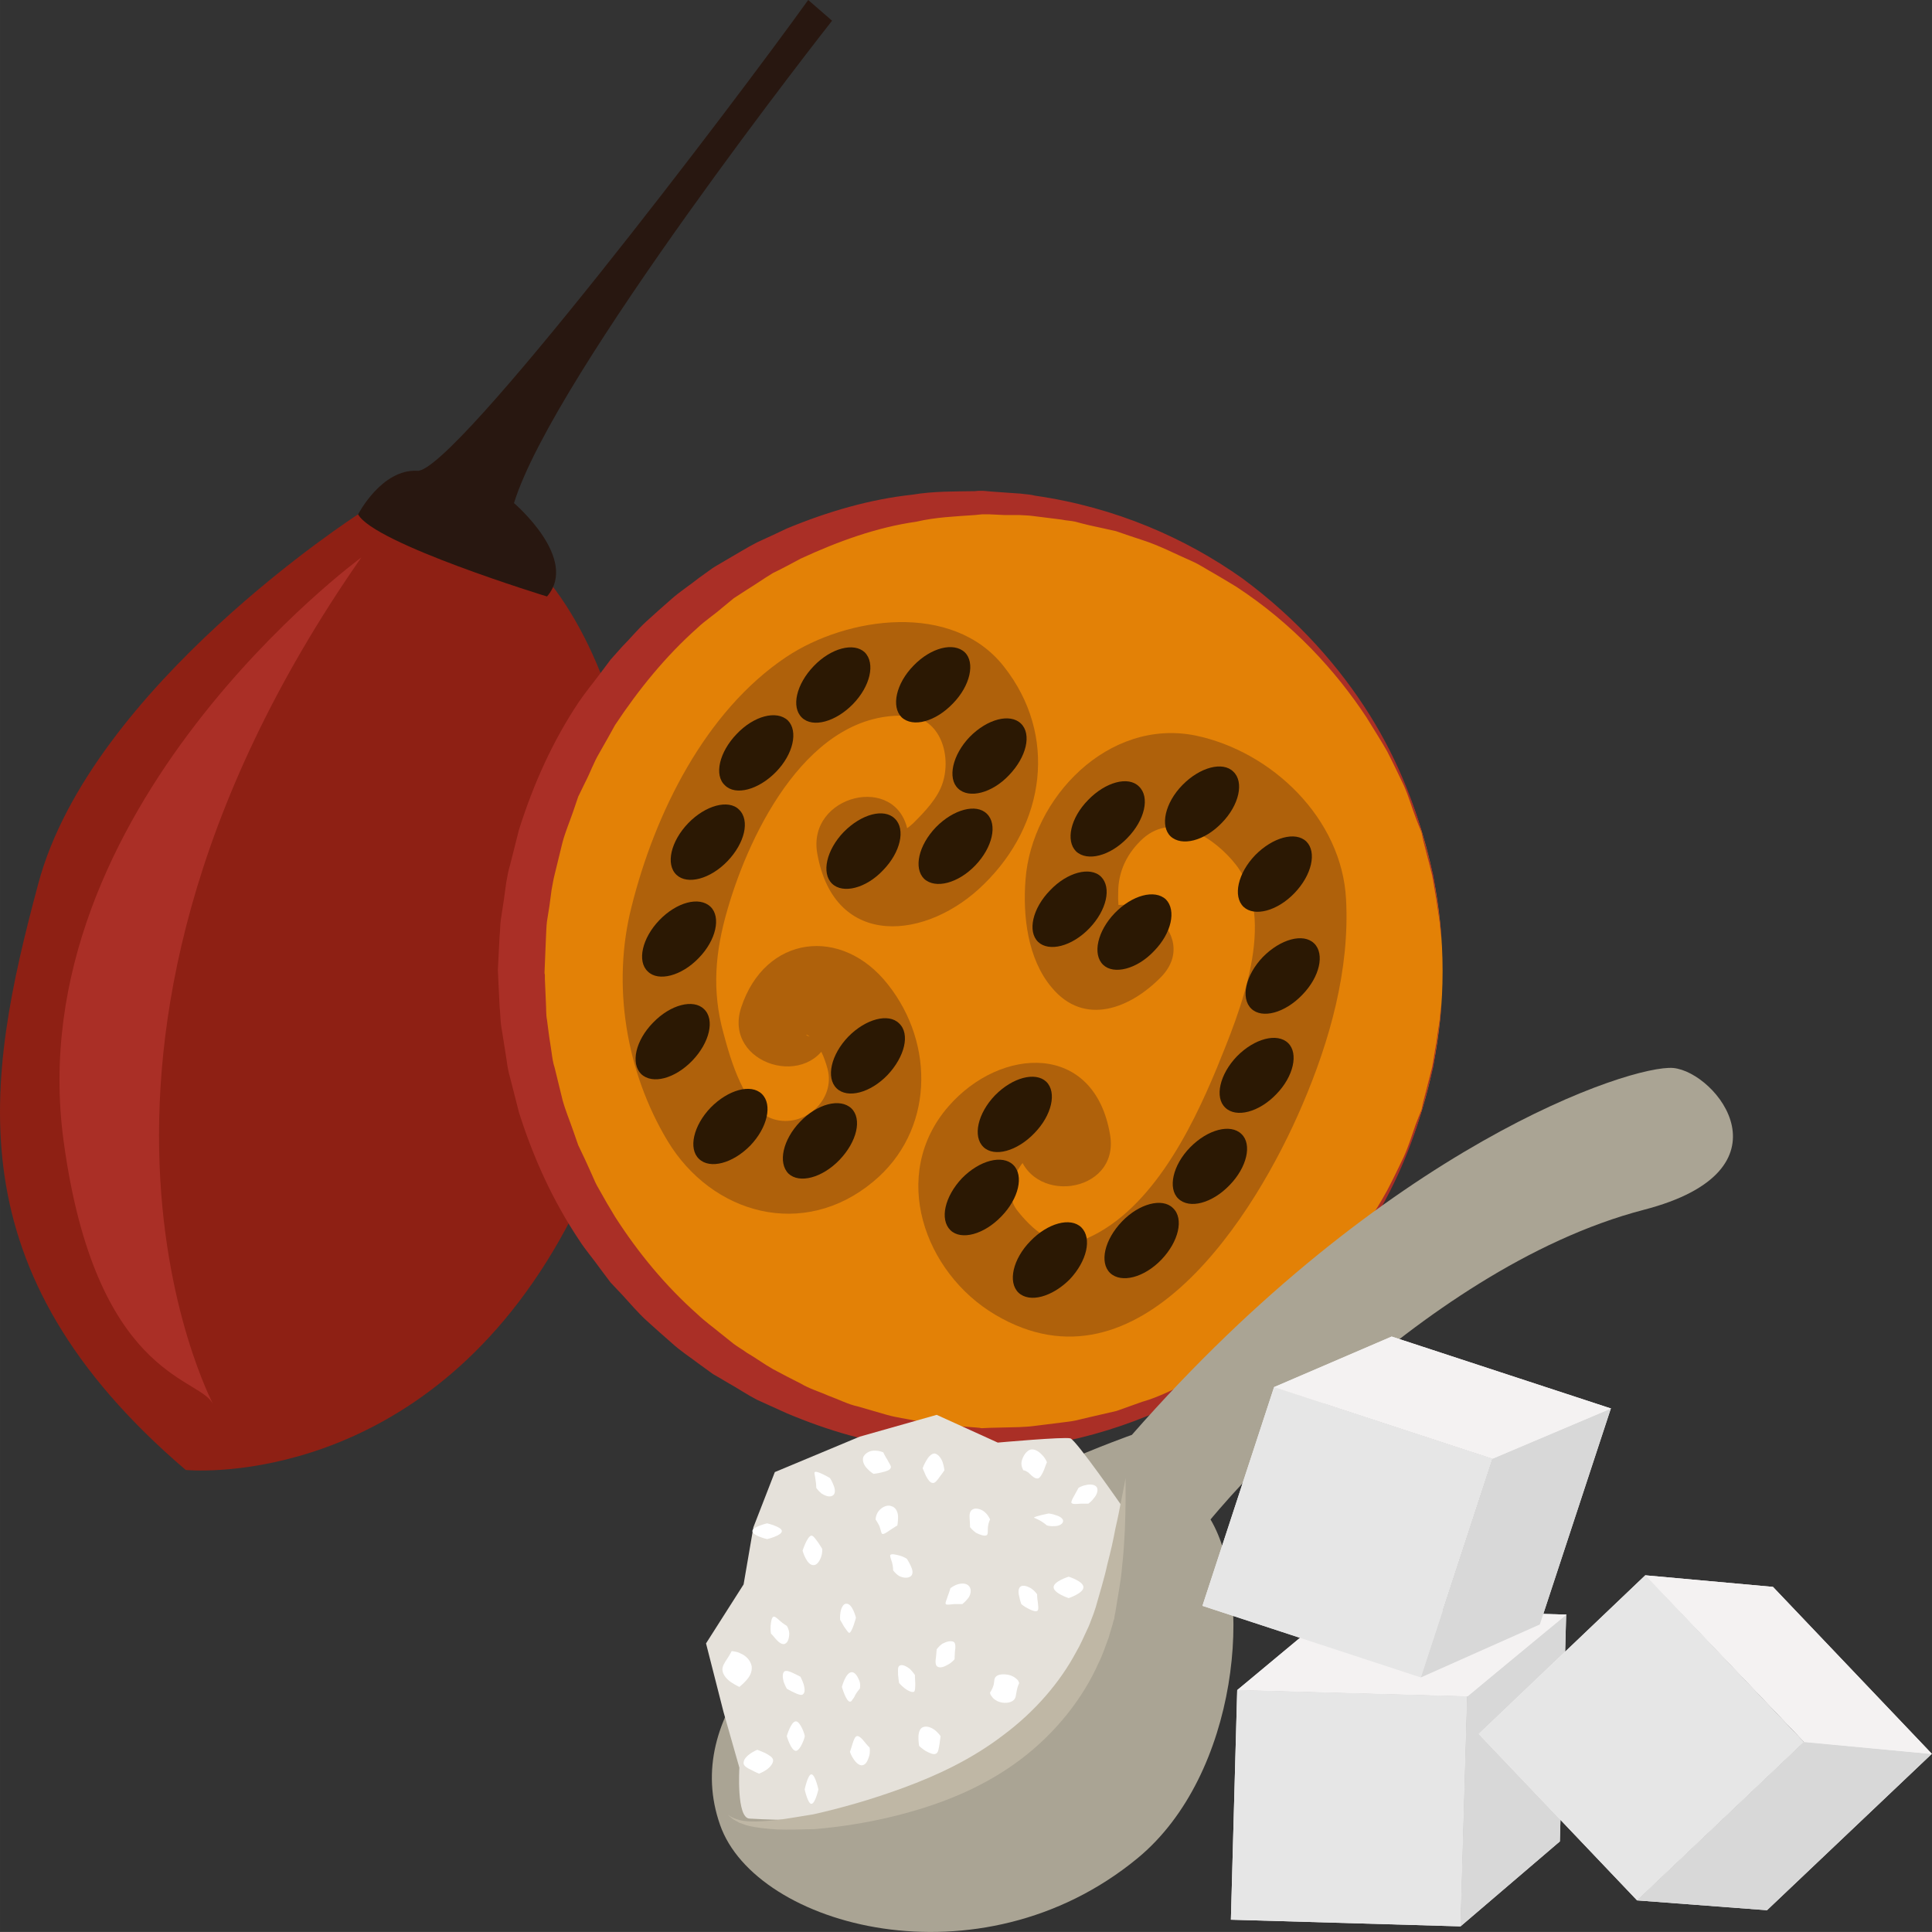 <?xml version="1.0" encoding="UTF-8" standalone="no"?>
<svg
   xmlns:dc="http://purl.org/dc/elements/1.1/"
   xmlns:cc="http://creativecommons.org/ns#"
   xmlns:rdf="http://www.w3.org/1999/02/22-rdf-syntax-ns#"
   xmlns:svg="http://www.w3.org/2000/svg"
   xmlns="http://www.w3.org/2000/svg"
   id="svg162"
   viewBox="0 0 5503.019 5502.936"
   style="clip-rule:evenodd;fill-rule:evenodd;image-rendering:optimizeQuality;shape-rendering:geometricPrecision;text-rendering:geometricPrecision"
   version="1.1"
   height="55.029mm"
   width="55.03mm"
   xml:space="preserve"><rect x="0" y="0" width="5503.019" height="5502.936" fill="#333333" stroke="none"/>
 <defs
   id="defs4">
  <style
   id="style2"
   type="text/css">
   <![CDATA[
    .fil1 {fill:#281710;fill-rule:nonzero}
    .fil5 {fill:#2B1803;fill-rule:nonzero}
    .fil0 {fill:#8E2014;fill-rule:nonzero}
    .fil2 {fill:#AA2F26;fill-rule:nonzero}
    .fil9 {fill:#AAA494;fill-rule:nonzero}
    .fil4 {fill:#AF610B;fill-rule:nonzero}
    .fil11 {fill:#BFB7A5;fill-rule:nonzero}
    .fil8 {fill:#D8D8D8;fill-rule:nonzero}
    .fil3 {fill:#E38106;fill-rule:nonzero}
    .fil10 {fill:#E5E1DA;fill-rule:nonzero}
    .fil7 {fill:#E6E6E6;fill-rule:nonzero}
    .fil6 {fill:#F4F2F2;fill-rule:nonzero}
    .fil12 {fill:white;fill-rule:nonzero}
   ]]>
  </style>
 </defs>
 <g
   transform="translate(-7784.981,-11805)"
   id="Vrstva_x0020_1">
  <g
   id="_455362944">
   <path
   style="fill:#8e2014;fill-rule:nonzero"
   id="path7"
   d="m 8805,13270 c 0,0 -761,490 -911,1052 -151,563 -245,1102 420,1670 0,0 616,62 1027,-592 412,-654 318,-1564 -1,-1949 0,0 -470,-218 -535,-181 z"
   class="fil0" />
   <path
   style="fill:#281710;fill-rule:nonzero"
   id="path9"
   d="m 8805,13270 c 0,0 67,-130 169,-124 103,6 905,-1051 1113,-1341 l 68,59 c 0,0 -793,1007 -906,1374 0,0 187,159 94,266 0,0 -494,-151 -538,-234 z"
   class="fil1" />
   <path
   style="fill:#aa2f26;fill-rule:nonzero"
   id="path11"
   d="m 8814,13393 c 0,0 -976,714 -848,1661 90,666 380,673 423,746 44,73 -579,-966 425,-2407 z"
   class="fil2" />
   <path
   style="fill:#e38106;fill-rule:nonzero"
   id="path13"
   d="m 11894,14571 c 0,737 -588,1334 -1312,1334 -725,0 -1313,-597 -1313,-1334 0,-737 588,-1335 1313,-1335 724,0 1312,598 1312,1335 z"
   class="fil3" />
   <path
   style="fill:#aa2f26;fill-rule:nonzero"
   id="path15"
   d="m 11894,14571 c 0,0 -2,-32 -5,-93 -1,-16 -1,-32 -4,-51 -3,-19 -6,-39 -9,-60 -4,-22 -7,-46 -12,-70 -6,-25 -13,-51 -20,-78 -4,-14 -7,-28 -10,-43 -6,-14 -11,-28 -17,-43 -11,-29 -20,-61 -34,-92 -15,-31 -30,-63 -47,-96 -18,-32 -39,-64 -59,-97 -87,-132 -209,-266 -371,-372 -20,-12 -41,-25 -62,-37 -22,-12 -42,-26 -65,-36 -46,-20 -91,-44 -141,-60 -24,-8 -49,-16 -74,-25 -25,-6 -51,-11 -77,-17 -12,-3 -25,-6 -39,-10 -13,-3 -26,-3 -39,-6 -27,-3 -53,-7 -80,-10 -13,-2 -27,-2 -41,-3 -14,0 -28,0 -42,0 -14,-1 -29,-1 -43,-2 h -21 l -20,2 c -55,4 -112,6 -167,19 -113,16 -223,56 -329,105 -26,14 -52,28 -79,41 -25,15 -49,32 -75,48 -12,8 -25,16 -37,24 l -34,28 c -23,20 -48,36 -70,57 -90,80 -167,175 -234,276 -15,27 -30,54 -45,80 -16,27 -26,56 -40,83 l -20,41 -15,44 c -10,29 -22,57 -30,87 l -22,90 c -4,15 -6,30 -9,45 l -6,45 -7,44 c -2,15 -2,32 -3,48 l -4,97 c 0,-5 0,1 0,0 v 3 l 1,5 v 12 l 1,23 2,46 c 1,16 0,32 3,47 l 6,46 7,46 c 2,15 4,30 9,45 l 22,90 c 8,30 20,58 30,87 l 15,43 20,42 19,42 c 6,14 12,28 20,41 15,27 30,53 46,79 66,103 144,197 234,277 22,21 46,38 69,57 l 35,28 c 12,9 25,16 37,25 26,15 50,33 75,47 26,14 53,28 79,41 25,15 53,23 80,35 28,10 54,24 82,30 27,8 56,16 83,24 28,8 55,11 83,17 53,13 113,14 170,19 l 11,1 5,1 h 2 c 2,0 -1,0 1,0 l 21,-1 42,-1 c 13,0 27,-1 41,-1 14,-1 27,-1 41,-3 27,-3 54,-7 80,-10 14,-2 28,-3 41,-6 13,-3 26,-6 38,-9 26,-6 52,-12 78,-18 24,-9 49,-17 73,-26 50,-14 95,-39 141,-59 23,-9 43,-24 65,-36 21,-12 42,-25 62,-37 162,-106 284,-240 371,-372 21,-33 41,-65 59,-98 17,-32 32,-64 47,-95 14,-31 24,-63 34,-92 6,-15 11,-29 17,-43 3,-15 6,-28 10,-42 7,-28 14,-54 20,-78 5,-25 8,-49 12,-70 3,-23 6,-42 9,-61 3,-19 3,-36 4,-51 3,-60 5,-93 5,-93 z m 0,0 c 0,0 -2,33 -5,93 0,15 0,32 -3,51 -2,19 -5,38 -8,61 -4,22 -6,45 -11,70 -6,24 -13,51 -20,79 -29,109 -76,241 -161,375 -84,136 -204,273 -363,390 -160,114 -362,202 -588,235 -14,3 -29,4 -43,6 -14,0 -29,2 -43,3 -15,0 -29,2 -44,3 l -21,1 c 0,1 -4,1 -5,1 h -3 l -5,-1 h -11 c -57,-2 -114,0 -175,-10 -123,-13 -241,-48 -358,-97 -29,-13 -57,-26 -86,-39 -29,-15 -55,-33 -84,-49 -13,-8 -27,-16 -41,-24 l -40,-29 c -25,-19 -53,-37 -77,-59 -24,-21 -49,-43 -73,-65 -24,-22 -46,-48 -68,-72 l -34,-36 -30,-40 c -19,-27 -41,-52 -59,-80 -75,-112 -131,-235 -172,-365 l -25,-98 c -5,-17 -8,-34 -10,-50 l -8,-51 -8,-50 c -2,-17 -2,-34 -4,-51 l -5,-105 5,-98 c 2,-16 1,-31 4,-49 l 8,-52 7,-51 c 3,-17 6,-34 11,-50 l 25,-99 c 41,-130 96,-253 171,-365 19,-28 40,-53 60,-80 l 30,-40 33,-37 c 23,-23 44,-49 68,-71 25,-23 49,-44 74,-66 24,-21 52,-39 77,-59 l 39,-28 c 14,-9 29,-17 42,-25 28,-16 55,-33 84,-48 28,-13 57,-26 86,-40 116,-48 236,-83 357,-96 59,-10 119,-9 178,-10 l 10,-1 h 6 3 c 1,0 5,0 4,0 l 22,2 c 14,1 28,2 42,3 14,1 28,2 43,3 13,2 27,2 42,6 229,33 428,121 589,235 159,117 279,255 363,389 85,136 132,267 161,377 7,28 14,53 20,78 5,25 7,49 11,70 3,22 6,42 8,61 3,19 3,35 3,51 3,61 5,93 5,93 z"
   class="fil2" />
   <path
   style="fill:#af610b;fill-rule:nonzero"
   id="path17"
   d="m 10113,14237 c 49,274 314,246 475,86 174,-170 211,-424 56,-620 -146,-185 -446,-142 -619,-27 -232,155 -375,447 -441,711 -57,223 -16,470 102,667 127,211 388,282 586,117 173,-143 177,-392 42,-562 -131,-167 -350,-141 -418,66 -53,163 202,240 255,78 14,-44 -3,4 -45,6 -29,1 -32,-18 -10,3 25,23 37,55 46,87 24,89 -67,170 -153,144 -83,-25 -124,-173 -143,-244 -34,-122 -24,-233 11,-353 65,-226 235,-569 514,-552 94,7 124,114 99,191 -14,44 -52,83 -83,114 -17,16 -33,26 -53,38 18,-10 50,56 37,-13 -30,-169 -289,-105 -258,63 z"
   class="fil4" />
   <path
   style="fill:#af610b;fill-rule:nonzero"
   id="path19"
   d="m 10883,14425 c 94,-97 115,98 93,-6 -5,-23 -7,-48 -6,-72 0,-61 26,-113 71,-154 90,-79 207,1 265,76 120,157 9,421 -55,578 -74,179 -193,418 -386,492 -75,29 -143,-35 -184,-88 -31,-42 -12,-94 14,-130 9,-11 19,-22 30,-28 8,-4 -49,-61 -42,-19 28,168 292,134 264,-36 -44,-266 -312,-253 -461,-81 -168,194 -69,473 134,593 410,243 741,-284 875,-599 78,-182 135,-385 124,-585 -12,-230 -212,-421 -429,-466 -248,-50 -467,178 -484,411 -8,103 6,225 74,306 94,114 226,59 312,-29 120,-123 -91,-284 -209,-163 z"
   class="fil4" />
   <path
   style="fill:#2b1803;fill-rule:nonzero"
   id="path21"
   d="m 10346,14720 c 32,30 16,95 -33,147 -49,51 -114,68 -145,38 -31,-30 -16,-96 33,-147 50,-51 115,-68 145,-38 z"
   class="fil5" />
   <path
   style="fill:#2b1803;fill-rule:nonzero"
   id="path23"
   d="m 10210,14962 c 31,30 16,95 -34,147 -49,51 -114,68 -145,39 -31,-31 -16,-97 33,-148 49,-51 114,-68 146,-38 z"
   class="fil5" />
   <path
   style="fill:#2b1803;fill-rule:nonzero"
   id="path25"
   d="m 9955,14921 c 31,30 16,96 -33,147 -50,51 -115,68 -146,38 -31,-29 -16,-95 33,-146 50,-51 115,-69 146,-39 z"
   class="fil5" />
   <path
   style="fill:#2b1803;fill-rule:nonzero"
   id="path27"
   d="m 9790,14679 c 32,30 16,96 -33,147 -49,51 -114,69 -146,38 -30,-30 -16,-95 34,-146 50,-52 115,-68 145,-39 z"
   class="fil5" />
   <path
   style="fill:#2b1803;fill-rule:nonzero"
   id="path29"
   d="m 9809,14388 c 30,29 16,95 -34,146 -49,51 -115,68 -145,38 -31,-29 -16,-95 33,-146 49,-51 114,-69 146,-38 z"
   class="fil5" />
   <path
   style="fill:#2b1803;fill-rule:nonzero"
   id="path31"
   d="m 9890,14111 c 32,31 16,96 -33,147 -49,51 -114,68 -145,39 -32,-30 -16,-96 33,-147 49,-51 115,-69 145,-39 z"
   class="fil5" />
   <path
   style="fill:#2b1803;fill-rule:nonzero"
   id="path33"
   d="m 10029,13857 c 30,30 16,96 -34,147 -50,51 -115,68 -145,38 -32,-29 -16,-95 33,-146 49,-52 114,-69 146,-39 z"
   class="fil5" />
   <path
   style="fill:#2b1803;fill-rule:nonzero"
   id="path35"
   d="m 10248,13663 c 31,31 16,97 -34,148 -49,50 -114,68 -145,38 -31,-30 -16,-95 34,-147 49,-51 114,-68 145,-39 z"
   class="fil5" />
   <path
   style="fill:#2b1803;fill-rule:nonzero"
   id="path37"
   d="m 10533,13663 c 30,29 16,95 -34,146 -50,52 -114,69 -146,39 -30,-30 -16,-96 34,-147 49,-51 114,-68 146,-38 z"
   class="fil5" />
   <path
   style="fill:#2b1803;fill-rule:nonzero"
   id="path39"
   d="m 10693,13866 c 31,30 16,95 -34,147 -48,51 -114,68 -145,38 -31,-29 -16,-96 33,-147 50,-51 115,-68 146,-38 z"
   class="fil5" />
   <path
   style="fill:#2b1803;fill-rule:nonzero"
   id="path41"
   d="m 10596,14123 c 31,30 16,96 -33,147 -49,51 -114,68 -146,38 -30,-30 -16,-95 34,-147 50,-51 115,-68 145,-38 z"
   class="fil5" />
   <path
   style="fill:#2b1803;fill-rule:nonzero"
   id="path43"
   d="m 10334,14137 c 31,30 16,96 -34,147 -48,51 -114,68 -145,38 -31,-30 -16,-96 33,-147 50,-51 115,-69 146,-38 z"
   class="fil5" />
   <path
   style="fill:#2b1803;fill-rule:nonzero"
   id="path45"
   d="m 10765,14886 c 31,30 16,96 -34,147 -49,51 -114,69 -145,39 -31,-30 -16,-96 33,-147 50,-51 115,-68 146,-39 z"
   class="fil5" />
   <path
   style="fill:#2b1803;fill-rule:nonzero"
   id="path47"
   d="m 10671,15123 c 31,30 16,96 -34,147 -49,51 -114,69 -145,39 -31,-31 -16,-96 33,-148 50,-51 115,-68 146,-38 z"
   class="fil5" />
   <path
   style="fill:#2b1803;fill-rule:nonzero"
   id="path49"
   d="m 10865,15301 c 31,31 16,96 -33,148 -50,50 -114,68 -146,38 -31,-30 -16,-96 34,-147 49,-51 114,-69 145,-39 z"
   class="fil5" />
   <path
   style="fill:#2b1803;fill-rule:nonzero"
   id="path51"
   d="m 11126,15246 c 32,30 16,96 -33,147 -49,51 -114,68 -146,38 -31,-30 -16,-95 34,-147 49,-51 115,-68 145,-38 z"
   class="fil5" />
   <path
   style="fill:#2b1803;fill-rule:nonzero"
   id="path53"
   d="m 11321,15035 c 31,29 16,95 -34,146 -49,51 -114,69 -146,38 -30,-29 -16,-95 34,-146 50,-51 115,-68 146,-38 z"
   class="fil5" />
   <path
   style="fill:#2b1803;fill-rule:nonzero"
   id="path55"
   d="m 11454,14776 c 30,29 16,95 -34,146 -49,51 -114,68 -145,38 -31,-29 -16,-95 33,-146 50,-51 115,-68 146,-38 z"
   class="fil5" />
   <path
   style="fill:#2b1803;fill-rule:nonzero"
   id="path57"
   d="m 11528,14492 c 31,30 16,96 -34,147 -49,51 -114,69 -145,39 -31,-30 -16,-96 33,-147 50,-51 115,-69 146,-39 z"
   class="fil5" />
   <path
   style="fill:#2b1803;fill-rule:nonzero"
   id="path59"
   d="m 11506,14202 c 30,30 16,95 -34,147 -49,51 -114,68 -145,39 -31,-30 -16,-96 33,-147 50,-51 115,-69 146,-39 z"
   class="fil5" />
   <path
   style="fill:#2b1803;fill-rule:nonzero"
   id="path61"
   d="m 11298,14003 c 31,29 17,95 -33,146 -49,51 -114,68 -146,38 -30,-29 -16,-95 34,-146 50,-51 115,-68 145,-38 z"
   class="fil5" />
   <path
   style="fill:#2b1803;fill-rule:nonzero"
   id="path63"
   d="m 11029,14045 c 32,30 17,96 -33,147 -49,51 -114,68 -146,38 -30,-30 -16,-95 34,-146 50,-52 115,-69 145,-39 z"
   class="fil5" />
   <path
   style="fill:#2b1803;fill-rule:nonzero"
   id="path65"
   d="m 10921,14302 c 31,31 16,96 -33,147 -50,52 -115,68 -146,39 -31,-30 -16,-96 34,-147 48,-51 114,-69 145,-39 z"
   class="fil5" />
   <path
   style="fill:#2b1803;fill-rule:nonzero"
   id="path67"
   d="m 11106,14367 c 30,31 16,96 -34,147 -49,52 -115,68 -145,39 -31,-30 -16,-96 33,-147 49,-51 114,-69 146,-39 z"
   class="fil5" />
  </g>
  <g
   id="_455358168">
   <polygon
   style="fill:#f4f2f2;fill-rule:nonzero"
   id="polygon70"
   points="11945,17292 11964,16637 11309,16619 11291,17273 "
   class="fil6" />
   <polygon
   style="fill:#f4f2f2;fill-rule:nonzero"
   id="polygon72"
   points="11590,16385 11309,16619 11964,16637 11964,16638 11945,17292 12228,17050 12246,16404 12247,16404 "
   class="fil6" />
   <polygon
   style="fill:#e6e6e6;fill-rule:nonzero"
   id="polygon74"
   points="11309,16619 11964,16637 11945,17292 11291,17273 "
   class="fil7" />
   <polygon
   style="fill:#d8d8d8;fill-rule:nonzero"
   id="polygon76"
   points="12228,17050 11945,17292 11964,16638 12246,16403 "
   class="fil8" />
   <polygon
   style="fill:#f4f2f2;fill-rule:nonzero"
   id="polygon78"
   points="12247,16404 11964,16637 11309,16619 11590,16385 "
   class="fil6" />
   <path
   style="fill:#aaa494;fill-rule:nonzero"
   id="path80"
   d="m 9836,17003 c 101,290 740,465 1189,95 290,-239 331,-758 208,-965 0,0 582,-712 1234,-882 433,-112 208,-392 84,-404 -119,-10 -818,219 -1542,1045 0,0 -1392,487 -1173,1111 z"
   class="fil9" />
   <path
   style="fill:#e5e1da;fill-rule:nonzero"
   id="path82"
   d="m 9920,16985 c 387,23 982,-39 1060,-891 0,0 -129,-186 -146,-192 -17,-5 -207,12 -207,12 l -174,-79 -219,62 -242,101 -61,157 -28,163 -107,168 50,196 45,158 c 0,0 -9,144 29,145 z"
   class="fil10" />
   <path
   style="fill:#bfb7a5;fill-rule:nonzero"
   id="path84"
   d="m 10991,16015 c 0,0 0,24 0,68 0,22 -1,48 -2,80 -1,15 -2,32 -3,50 -1,17 -3,36 -5,55 -3,40 -12,83 -19,129 -1,6 -3,12 -3,18 -2,5 -4,12 -5,17 -4,12 -7,24 -11,37 -9,24 -17,49 -29,73 -44,99 -120,197 -220,273 -100,76 -211,121 -313,150 -101,29 -195,43 -275,50 -39,1 -75,2 -107,1 -31,-2 -59,-5 -80,-10 -11,-2 -20,-7 -28,-9 -8,-5 -15,-8 -19,-11 -9,-7 -14,-12 -14,-12 0,-1 19,18 63,19 21,1 47,-1 78,-4 30,-4 65,-10 102,-16 76,-17 163,-41 258,-76 95,-35 194,-81 284,-150 90,-67 161,-150 207,-236 13,-22 22,-44 32,-65 5,-10 9,-21 13,-32 2,-5 4,-10 6,-16 2,-5 3,-10 5,-15 12,-43 25,-84 33,-122 5,-19 9,-36 13,-53 4,-17 7,-34 10,-49 7,-30 12,-56 16,-77 9,-43 13,-67 13,-67 z"
   class="fil11" />
   <path
   style="fill:#ffffff;fill-rule:nonzero"
   id="path86"
   d="m 10077,16750 c 2,0 -12,42 -25,42 -14,0 -26,-42 -26,-42 0,0 12,-42 26,-42 13,0 27,42 25,42 z"
   class="fil12" />
   <path
   style="fill:#ffffff;fill-rule:nonzero"
   id="path88"
   d="m 10065,16581 c 0,0 5,10 9,21 3,11 5,24 -2,29 -4,4 -15,0 -25,-5 -11,-5 -21,-11 -21,-11 0,0 -5,-9 -9,-20 -3,-11 -4,-24 2,-29 5,-4 16,0 26,5 11,5 20,10 20,10 z"
   class="fil12" />
   <path
   style="fill:#ffffff;fill-rule:nonzero"
   id="path90"
   d="m 10026,16436 c 0,0 6,8 7,21 0,13 -3,26 -12,30 -7,4 -18,-4 -25,-12 -8,-10 -15,-17 -15,-17 0,0 -2,-10 -1,-22 1,-12 3,-24 8,-26 4,-2 12,6 20,13 8,7 18,13 18,13 z"
   class="fil12" />
   <path
   style="fill:#ffffff;fill-rule:nonzero"
   id="path92"
   d="m 10127,16217 c 0,0 1,10 -3,22 -4,12 -12,24 -21,24 -20,2 -32,-41 -32,-41 0,0 13,-41 25,-43 6,0 12,10 19,19 7,10 12,19 12,19 z"
   class="fil12" />
   <path
   style="fill:#ffffff;fill-rule:nonzero"
   id="path94"
   d="m 10223,16413 c 0,0 -11,42 -19,43 -3,0 -9,-10 -15,-18 -6,-11 -11,-19 -11,-19 0,0 -1,-11 1,-22 2,-12 8,-24 16,-24 18,-2 28,40 28,40 z"
   class="fil12" />
   <path
   style="fill:#ffffff;fill-rule:nonzero"
   id="path96"
   d="m 10234,16615 c 0,0 -8,9 -13,18 -2,5 -5,10 -8,13 -2,4 -4,6 -7,6 -11,0 -23,-42 -23,-42 0,0 11,-43 29,-42 4,0 9,4 12,8 4,5 6,11 9,17 4,12 1,22 1,22 z"
   class="fil12" />
   <path
   style="fill:#ffffff;fill-rule:nonzero"
   id="path98"
   d="m 10262,16783 c 0,0 2,11 -1,23 -4,13 -9,25 -19,27 -9,2 -19,-7 -26,-18 -7,-10 -10,-20 -10,-20 0,0 3,-10 7,-22 3,-10 7,-22 13,-23 6,-1 15,8 21,16 7,9 15,17 15,17 z"
   class="fil12" />
   <path
   style="fill:#ffffff;fill-rule:nonzero"
   id="path100"
   d="m 9891,16610 c 0,0 -11,-5 -23,-13 -12,-8 -23,-20 -25,-33 -2,-12 6,-23 13,-34 7,-10 13,-22 13,-22 0,0 3,0 8,1 4,1 12,2 18,6 15,6 28,20 31,36 2,17 -6,30 -16,41 -9,10 -19,18 -19,18 z"
   class="fil12" />
   <path
   style="fill:#ffffff;fill-rule:nonzero"
   id="path102"
   d="m 9947,16857 c 0,0 -10,-4 -21,-10 -11,-5 -22,-11 -23,-19 -1,-11 9,-21 19,-28 10,-7 20,-11 20,-11 0,0 11,4 22,9 11,6 22,12 23,20 1,10 -9,21 -19,28 -10,7 -21,11 -21,11 z"
   class="fil12" />
   <path
   style="fill:#ffffff;fill-rule:nonzero"
   id="path104"
   d="m 10116,16902 c 0,0 -9,41 -20,41 -10,0 -19,-41 -19,-41 0,0 9,-43 19,-43 11,0 20,43 20,43 z"
   class="fil12" />
   <path
   style="fill:#ffffff;fill-rule:nonzero"
   id="path106"
   d="m 10464,16750 c 0,0 -1,10 -3,23 -2,11 -3,24 -10,27 -7,4 -19,-2 -30,-8 -11,-7 -18,-14 -18,-14 0,0 -2,-11 -2,-24 0,-12 3,-25 12,-29 11,-5 24,0 35,8 10,8 16,17 16,17 z"
   class="fil12" />
   <path
   style="fill:#ffffff;fill-rule:nonzero"
   id="path108"
   d="m 10391,16576 c 0,0 0,11 1,23 0,11 0,23 -4,25 -6,2 -17,-3 -26,-10 -9,-7 -16,-15 -16,-15 0,0 -2,-11 -3,-23 0,-12 -2,-24 5,-27 8,-4 20,3 29,10 8,8 14,17 14,17 z"
   class="fil12" />
   <path
   style="fill:#ffffff;fill-rule:nonzero"
   id="path110"
   d="m 10368,16245 c 0,0 6,9 11,20 5,10 8,22 1,29 -8,7 -22,6 -34,0 -11,-7 -17,-16 -17,-16 0,0 0,-11 -3,-22 -3,-9 -7,-20 -5,-22 4,-4 15,-1 27,2 11,3 20,9 20,9 z"
   class="fil12" />
   <path
   style="fill:#ffffff;fill-rule:nonzero"
   id="path112"
   d="m 10149,16015 c 0,0 6,9 10,20 5,11 6,24 -1,29 -9,7 -22,2 -33,-5 -9,-7 -15,-16 -15,-16 0,0 0,-11 -2,-22 -1,-11 -5,-22 -2,-23 6,-5 43,17 43,17 z"
   class="fil12" />
   <path
   style="fill:#ffffff;fill-rule:nonzero"
   id="path114"
   d="m 9970,16144 c 0,0 42,10 42,22 0,13 -42,23 -42,23 0,0 -42,-10 -42,-23 0,-12 42,-22 42,-22 z"
   class="fil12" />
   <path
   style="fill:#ffffff;fill-rule:nonzero"
   id="path116"
   d="m 10475,15993 c 0,0 -6,9 -13,18 -7,10 -14,19 -20,18 -8,0 -15,-11 -20,-21 -5,-11 -9,-21 -9,-21 0,0 4,-11 10,-21 6,-11 15,-21 24,-21 11,2 19,14 23,25 4,12 5,23 5,23 z"
   class="fil12" />
   <path
   style="fill:#ffffff;fill-rule:nonzero"
   id="path118"
   d="m 10341,16150 c 0,0 -10,6 -19,12 -10,7 -20,14 -24,12 -3,-1 -4,-11 -8,-22 -5,-10 -11,-19 -11,-19 0,0 0,-12 8,-23 8,-11 24,-20 37,-15 14,4 19,19 19,31 0,13 -2,24 -2,24 z"
   class="fil12" />
   <path
   style="fill:#ffffff;fill-rule:nonzero"
   id="path120"
   d="m 10301,15942 c 0,0 5,11 11,20 5,10 13,20 10,24 -2,7 -14,10 -26,13 -12,3 -23,4 -23,4 0,0 -9,-5 -18,-15 -8,-8 -15,-21 -11,-33 6,-12 20,-19 34,-18 13,0 23,5 23,5 z"
   class="fil12" />
   <path
   style="fill:#ffffff;fill-rule:nonzero"
   id="path122"
   d="m 10605,16133 c 0,0 -5,10 -6,21 -1,11 1,22 -4,24 -6,3 -18,-1 -30,-7 -10,-7 -17,-16 -17,-16 0,0 0,-11 -1,-22 -1,-12 -1,-24 9,-29 9,-5 26,0 35,9 10,9 14,20 14,20 z"
   class="fil12" />
   <path
   style="fill:#ffffff;fill-rule:nonzero"
   id="path124"
   d="m 10526,16374 c 0,0 -10,0 -23,0 -11,1 -22,3 -24,0 -3,-3 3,-13 6,-24 4,-10 7,-21 7,-21 0,0 8,-7 20,-11 12,-4 27,-4 34,6 7,9 4,24 -4,34 -8,10 -16,16 -16,16 z"
   class="fil12" />
   <path
   style="fill:#ffffff;fill-rule:nonzero"
   id="path126"
   d="m 10504,16531 c 0,0 -7,9 -18,15 -12,7 -23,11 -31,6 -6,-3 -6,-16 -4,-27 1,-10 2,-22 2,-22 0,0 6,-9 16,-16 12,-6 24,-10 33,-5 5,4 5,16 3,26 -1,12 -1,23 -1,23 z"
   class="fil12" />
   <path
   style="fill:#ffffff;fill-rule:nonzero"
   id="path128"
   d="m 10688,16599 c 0,0 -5,10 -7,22 -3,12 -1,22 -12,29 -12,8 -35,7 -49,-3 -7,-4 -10,-10 -13,-14 -2,-4 -2,-7 -2,-7 0,0 7,-10 10,-21 3,-11 0,-21 10,-27 10,-6 32,-5 45,2 6,3 12,8 15,12 2,4 3,7 3,7 z"
   class="fil12" />
   <path
   style="fill:#ffffff;fill-rule:nonzero"
   id="path130"
   d="m 10739,16346 c 0,0 0,11 2,22 1,11 3,22 -1,25 -5,4 -17,-1 -28,-7 -10,-5 -18,-12 -18,-12 0,0 -4,-11 -6,-22 -3,-11 -3,-23 4,-28 7,-5 20,-1 31,6 10,7 16,16 16,16 z"
   class="fil12" />
   <path
   style="fill:#ffffff;fill-rule:nonzero"
   id="path132"
   d="m 10772,16116 c 0,0 11,1 21,5 11,3 21,10 20,17 -1,9 -13,14 -25,14 -11,1 -21,-2 -21,-2 0,0 -8,-7 -18,-13 -9,-5 -19,-9 -19,-9 1,-4 42,-12 42,-12 z"
   class="fil12" />
   <path
   style="fill:#ffffff;fill-rule:nonzero"
   id="path134"
   d="m 10767,15970 c 0,0 -4,9 -8,21 -5,12 -11,23 -17,25 -8,2 -17,-6 -24,-13 -4,-5 -10,-7 -13,-9 -3,-1 -5,-1 -5,-1 0,0 -8,-12 -5,-26 4,-15 13,-29 25,-33 12,-3 25,6 34,16 9,9 13,20 13,20 z"
   class="fil12" />
   <path
   style="fill:#ffffff;fill-rule:nonzero"
   id="path136"
   d="m 10885,16088 c 0,0 -10,0 -22,0 -12,1 -23,2 -26,-2 -2,-4 4,-14 9,-23 6,-11 11,-20 11,-20 0,0 9,-6 21,-8 12,-3 25,-2 31,6 5,9 0,22 -8,31 -7,10 -16,16 -16,16 z"
   class="fil12" />
   <path
   style="fill:#ffffff;fill-rule:nonzero"
   id="path138"
   d="m 10829,16357 c 0,0 -43,-14 -43,-31 0,-17 43,-30 43,-30 0,0 42,13 42,30 0,17 -42,31 -42,31 z"
   class="fil12" />
   <polygon
   style="fill:#f4f2f2;fill-rule:nonzero"
   id="polygon140"
   points="12448,17218 12923,16767 12471,16292 11997,16744 "
   class="fil6" />
   <polygon
   style="fill:#f4f2f2;fill-rule:nonzero"
   id="polygon142"
   points="12835,16325 12471,16292 12923,16766 12923,16767 12448,17218 12818,17246 13287,16801 13288,16801 "
   class="fil6" />
   <polygon
   style="fill:#e6e6e6;fill-rule:nonzero"
   id="polygon144"
   points="12472,16292 12923,16767 12448,17218 11997,16744 "
   class="fil7" />
   <polygon
   style="fill:#d8d8d8;fill-rule:nonzero"
   id="polygon146"
   points="12818,17246 12448,17218 12923,16767 13287,16801 "
   class="fil8" />
   <polygon
   style="fill:#f4f2f2;fill-rule:nonzero"
   id="polygon148"
   points="13288,16801 12923,16766 12471,16292 12835,16325 "
   class="fil6" />
   <polygon
   style="fill:#f4f2f2;fill-rule:nonzero"
   id="polygon150"
   points="11832,16583 12036,15960 11414,15756 11210,16379 "
   class="fil6" />
   <polygon
   style="fill:#f4f2f2;fill-rule:nonzero"
   id="polygon152"
   points="11749,15612 11414,15756 12036,15960 12036,15960 11832,16583 12171,16432 12373,15818 12374,15817 "
   class="fil6" />
   <polygon
   style="fill:#e6e6e6;fill-rule:nonzero"
   id="polygon154"
   points="11414,15756 12036,15960 11832,16583 11210,16379 "
   class="fil7" />
   <polygon
   style="fill:#d8d8d8;fill-rule:nonzero"
   id="polygon156"
   points="12171,16432 11832,16583 12036,15960 12373,15817 "
   class="fil8" />
   <polygon
   style="fill:#f4f2f2;fill-rule:nonzero"
   id="polygon158"
   points="12374,15817 12036,15960 11414,15756 11749,15612 "
   class="fil6" />
  </g>
 </g>
</svg>